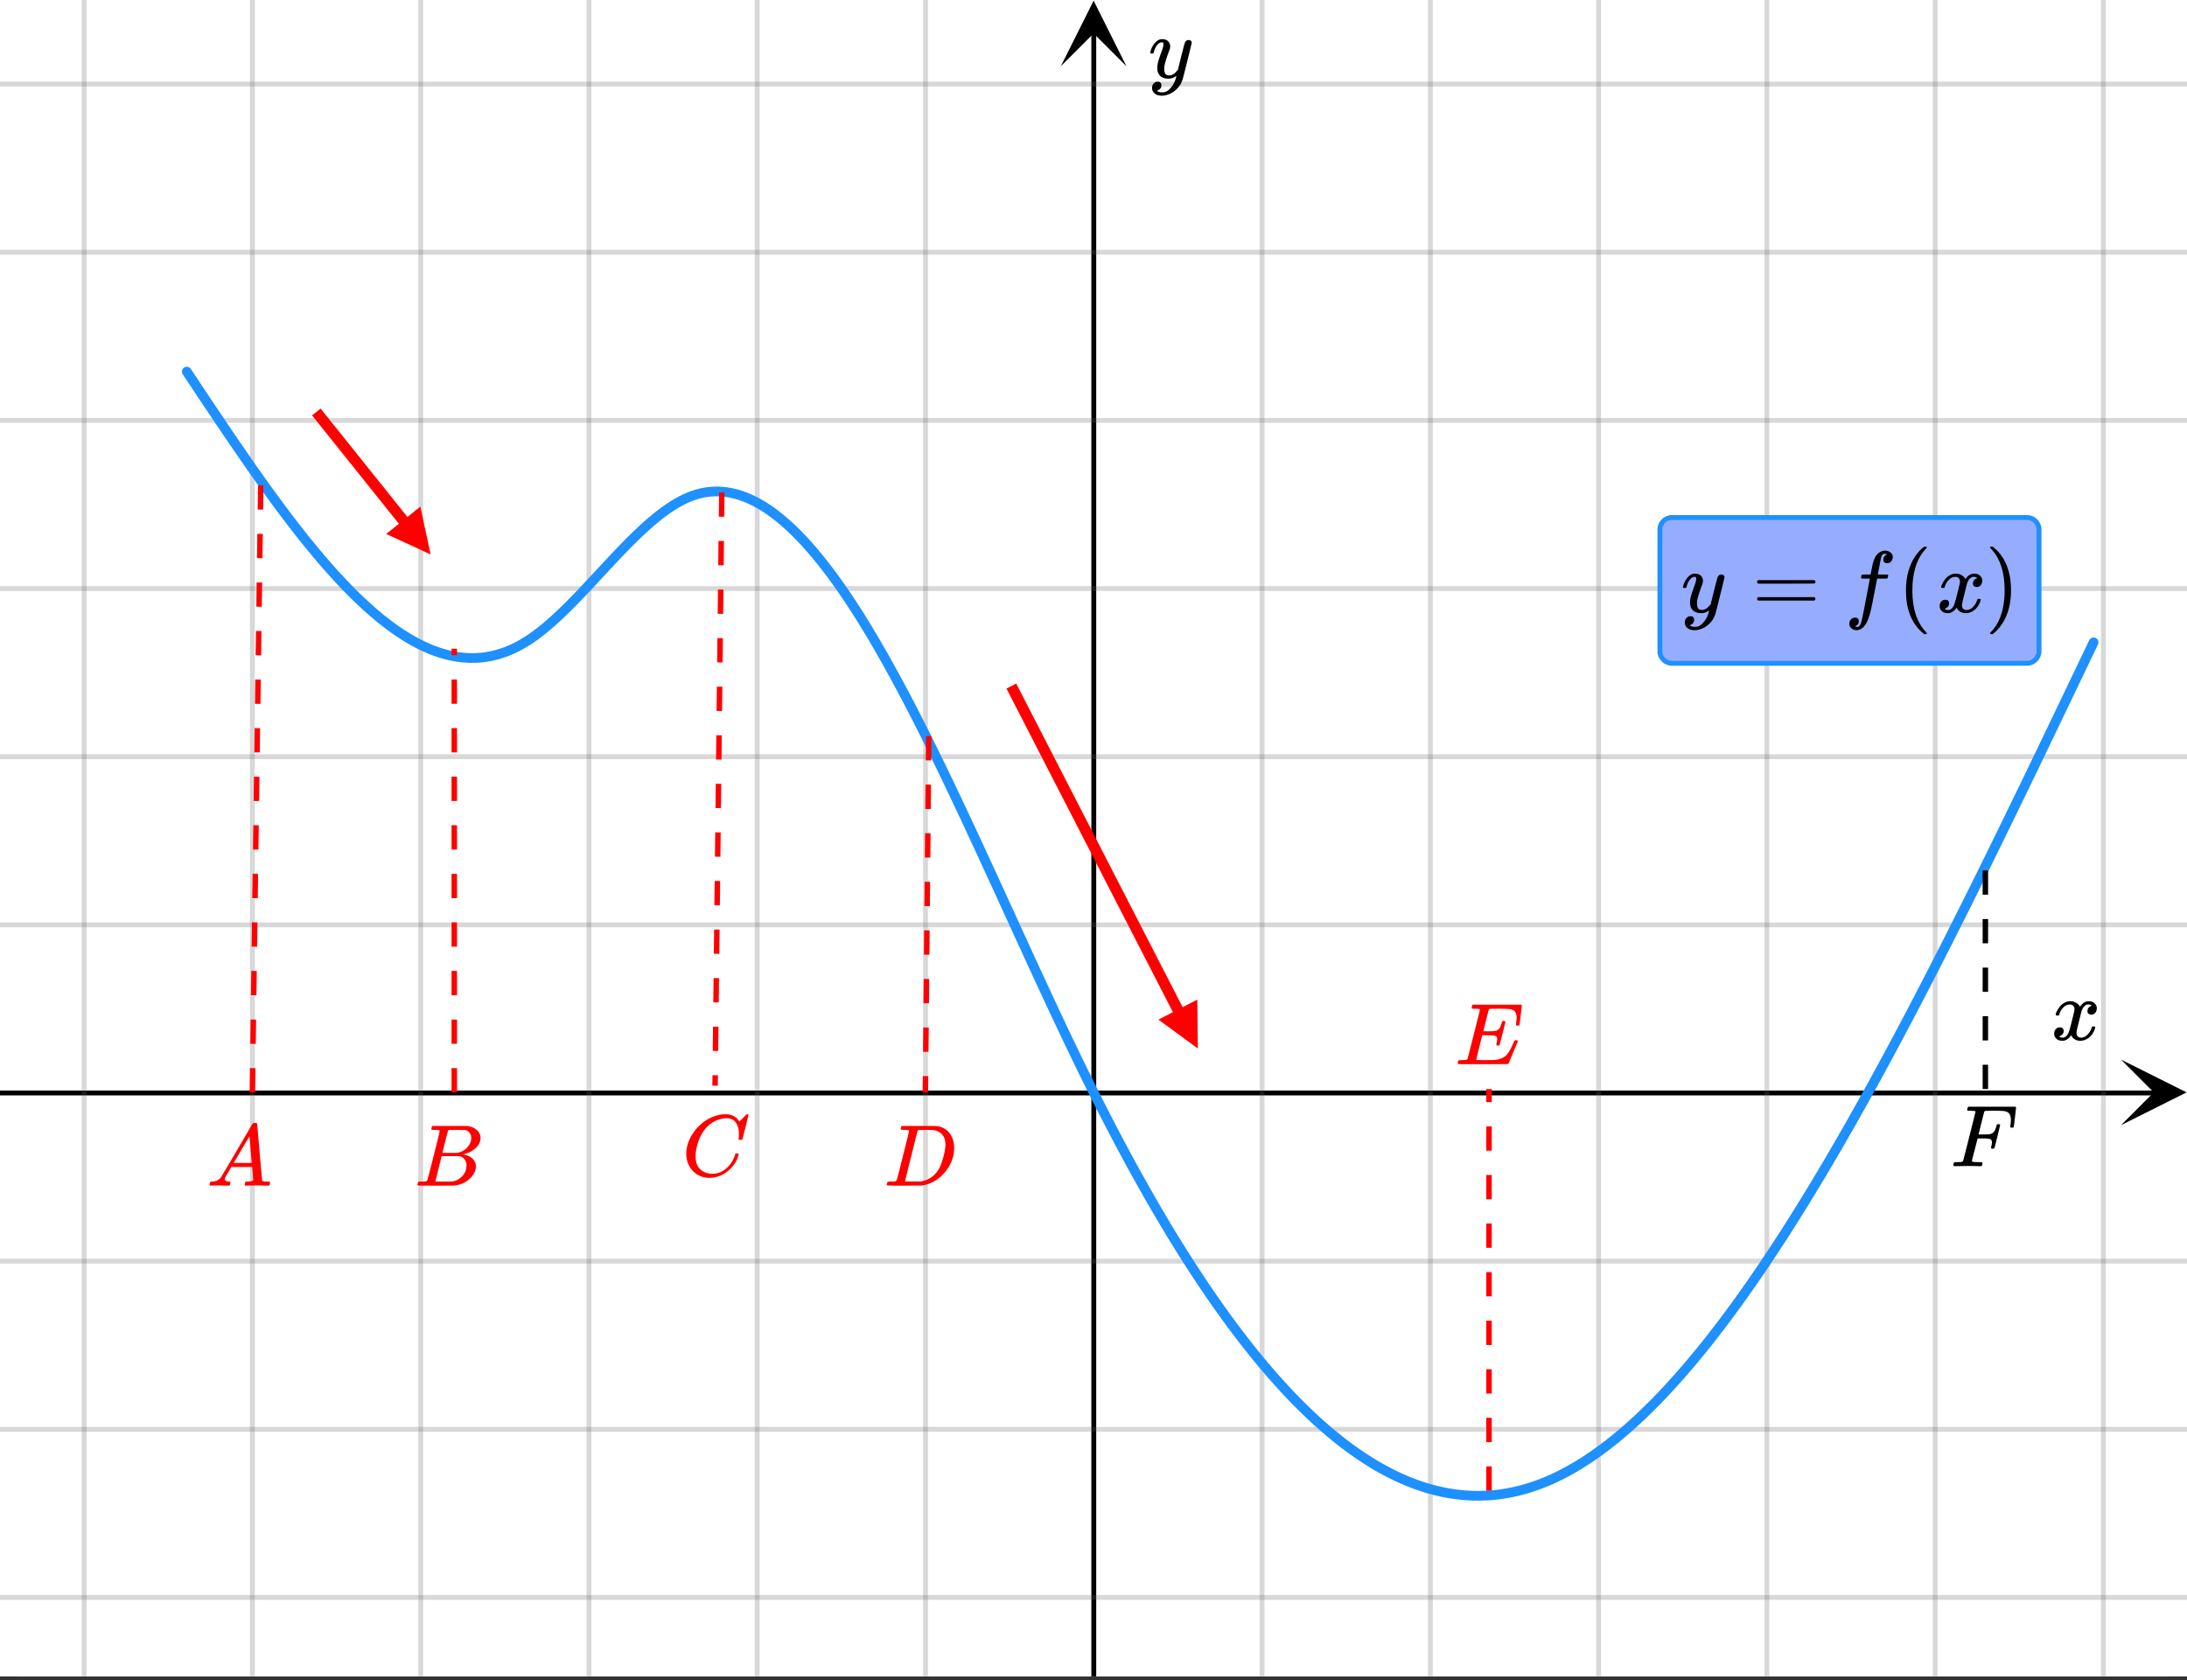 <svg xmlns="http://www.w3.org/2000/svg" xmlns:xlink="http://www.w3.org/1999/xlink" width="449.28" height="345.28" viewBox="0 0 336.96 258.96"><rect x="0" y="0" width="336.96" height="258.96" fill="#333333" stroke="none"/><defs><symbol overflow="visible" id="N"><path d="M.781-3.75C.727-3.8.703-3.848.703-3.89c.031-.25.172-.563.422-.938.414-.633.941-1.004 1.578-1.11.133-.007.235-.015.297-.015.313 0 .598.086.86.25.269.156.46.355.578.594.113-.157.187-.25.218-.282.332-.375.711-.562 1.14-.562.364 0 .661.105.891.312.227.211.344.465.344.766 0 .281-.078.516-.234.703a.776.776 0 0 1-.625.281.64.64 0 0 1-.422-.14.521.521 0 0 1-.156-.39c0-.415.222-.696.672-.845a.58.58 0 0 0-.141-.093.705.705 0 0 0-.39-.094.91.91 0 0 0-.266.031c-.336.149-.586.445-.75.89-.032.075-.164.579-.39 1.516-.231.93-.356 1.45-.376 1.563a1.827 1.827 0 0 0-.047.406c0 .211.063.383.188.516.125.125.289.187.5.187.383 0 .726-.16 1.031-.484.3-.32.508-.676.625-1.063.02-.082.04-.129.063-.14.03-.02.109-.031.234-.031.164 0 .25.039.25.109 0 .012-.012.058-.031.14-.149.563-.461 1.055-.938 1.47-.43.323-.875.484-1.344.484-.625 0-1.101-.282-1.421-.844-.262.406-.594.68-1 .812-.086.02-.2.032-.344.032-.524 0-.89-.188-1.11-.563a.953.953 0 0 1-.14-.531c0-.27.078-.5.234-.688a.798.798 0 0 1 .625-.28c.395 0 .594.187.594.562 0 .336-.164.574-.484.718a.359.359 0 0 1-.063.047l-.078.031c-.012.012-.024.016-.031.016h-.032c0 .031.063.074.188.125a.817.817 0 0 0 .36.078c.32 0 .597-.203.827-.61.102-.163.282-.75.532-1.75.05-.206.109-.437.171-.687.063-.257.11-.457.141-.593.031-.133.05-.211.063-.235a2.86 2.86 0 0 0 .078-.531.678.678 0 0 0-.188-.5.613.613 0 0 0-.484-.203c-.406 0-.762.156-1.063.469a2.562 2.562 0 0 0-.609 1.078c-.012.074-.031.12-.063.14a.752.752 0 0 1-.218.016zm0 0"/></symbol><symbol overflow="visible" id="Q"><path d="M6.234-5.813c.125 0 .227.04.313.11.094.062.14.152.14.266 0 .117-.226 1.058-.671 2.828C5.578-.836 5.328.133 5.266.312a3.459 3.459 0 0 1-.688 1.22 3.641 3.641 0 0 1-1.11.874c-.491.239-.945.36-1.359.36-.687 0-1.152-.22-1.39-.657-.094-.125-.14-.304-.14-.53 0-.306.085-.544.265-.72.187-.168.379-.25.578-.25.394 0 .594.188.594.563 0 .332-.157.578-.47.734a.298.298 0 0 1-.062.032.295.295 0 0 0-.078.03c-.011.009-.023.016-.031.016L1.328 2c.031.05.129.11.297.172.133.05.273.078.422.078h.11c.155 0 .273-.012.359-.031.332-.094.648-.324.953-.688A3.69 3.69 0 0 0 4.188.25c.093-.3.14-.477.14-.531 0-.008-.012-.004-.031.015a.358.358 0 0 1-.078.047c-.336.239-.703.36-1.11.36-.46 0-.84-.106-1.14-.313-.293-.219-.48-.531-.563-.937a2.932 2.932 0 0 1-.015-.407c0-.218.007-.382.03-.5.063-.394.266-1.054.61-1.984.196-.531.297-.898.297-1.11a.838.838 0 0 0-.031-.265c-.024-.05-.074-.078-.156-.078h-.063c-.21 0-.406.094-.594.281-.293.293-.511.727-.656 1.297 0 .012-.008.027-.015.047a.188.188 0 0 1-.032.047l-.015.015c-.012.012-.028.016-.047.016h-.36C.305-3.8.281-3.836.281-3.86a.97.97 0 0 1 .047-.203c.188-.625.469-1.113.844-1.468.3-.282.617-.422.953-.422.383 0 .688.105.906.312.227.2.344.485.344.86-.023.168-.04.261-.047.281 0 .055-.07.246-.203.578-.367 1-.586 1.735-.656 2.203a1.857 1.857 0 0 0-.016.297c0 .344.05.61.156.797.114.18.313.266.594.266.207 0 .406-.051.594-.157a1.84 1.84 0 0 0 .422-.328c.093-.101.21-.242.36-.422a32.833 32.833 0 0 1 .25-1.063c.093-.35.175-.687.25-1 .343-1.35.534-2.062.577-2.124a.592.592 0 0 1 .578-.36zm0 0"/></symbol><symbol overflow="visible" id="T"><path d="M3.89-8.469c0-.008-.007-.02-.015-.031a.084.084 0 0 0-.047-.016.311.311 0 0 1-.062-.03.156.156 0 0 0-.079-.017c-.03-.007-.062-.015-.093-.015h-.219a.516.516 0 0 0-.125-.016h-.531c-.043-.008-.074-.039-.094-.094-.012-.019-.008-.097.016-.234.039-.164.082-.258.125-.281h1.75c2.332 0 3.562.008 3.687.015.613.094 1.098.313 1.453.657.352.344.531.746.531 1.203 0 .312-.085.617-.25.906-.199.367-.515.695-.953.984-.437.293-.89.485-1.359.579l-.14.046c.593.086 1.07.293 1.437.625.363.336.547.747.547 1.235 0 .648-.297 1.258-.89 1.828a4.026 4.026 0 0 1-2.47 1.11C6.047-.005 5.098 0 3.266 0 1.46 0 .55-.008.53-.031.488-.051.47-.086.47-.141c0-.062.008-.125.031-.187.04-.164.086-.258.14-.281a.954.954 0 0 1 .204-.016h.078c.238 0 .504-.008.797-.031.133-.031.222-.086.265-.172.02-.031.344-1.274.97-3.735.624-2.468.937-3.769.937-3.906zm4.86 1.14c0-.312-.078-.57-.234-.78a1.131 1.131 0 0 0-.625-.438c-.063-.02-.48-.035-1.25-.047-.18 0-.368.008-.563.016h-.64c-.125.012-.211.043-.25.094-.024.043-.172.609-.454 1.703-.273 1.093-.414 1.672-.421 1.734h1.093c.727 0 1.145-.004 1.25-.016.375-.07.723-.222 1.047-.453.332-.226.586-.504.766-.828.187-.332.281-.66.281-.984zm-.734 4.235c0-.394-.106-.722-.313-.984a1.208 1.208 0 0 0-.797-.453c-.054-.008-.43-.016-1.125-.016-1.062 0-1.593.008-1.593.016 0 .023-.086.351-.25.984a121.9 121.9 0 0 0-.454 1.906l-.25.938c0 .043.051.062.157.062.113 0 .476.008 1.093.016.801 0 1.235-.004 1.297-.016.582-.062 1.098-.32 1.547-.78a2.279 2.279 0 0 0 .688-1.673zm0 0"/></symbol><symbol overflow="visible" id="W"><path d="M.563 0C.5-.063.469-.11.469-.14c0-.04.015-.118.047-.235.03-.113.054-.18.078-.203L.64-.625h.203c.625-.02 1.082-.242 1.375-.672.05-.05.863-1.422 2.437-4.11A452.554 452.554 0 0 0 7.046-9.5c.052-.07.095-.113.126-.125.039-.02.144-.031.312-.031h.235c.05.086.078.133.078.14l.375 4.344c.25 2.906.383 4.375.406 4.406.04.094.332.141.875.141.094 0 .16.008.203.016.04 0 .07.011.094.03a.111.111 0 0 1 .047.095.983.983 0 0 1-.047.187 1.032 1.032 0 0 1-.078.25C9.648-.016 9.594 0 9.5 0c-.168 0-.438-.004-.813-.016-.374-.007-.671-.015-.89-.015-.844 0-1.399.011-1.656.031h-.172a.365.365 0 0 1-.094-.11c0-.019.016-.1.047-.25.031-.124.055-.195.078-.218l.047-.047h.281c.477-.008.766-.082.86-.219L7.03-2.875H3.813l-.454.781c-.324.543-.492.836-.5.875a.524.524 0 0 0-.046.203c0 .23.203.36.609.391.176 0 .265.047.265.14a.583.583 0 0 1-.046.188.754.754 0 0 1-.094.25C3.523-.016 3.473 0 3.39 0c-.157 0-.403-.004-.735-.016-.336-.007-.586-.015-.75-.015C1.258-.031.848-.02.672 0zm6.39-3.5c0-.102-.058-.805-.172-2.11-.105-1.3-.164-1.956-.172-1.968L6.25-7c-.148.242-.434.719-.86 1.438L4.189-3.5H6.952zm0 0"/></symbol><symbol overflow="visible" id="Z"><path d="M3.875-8.469c0-.008-.008-.02-.016-.031a.084.084 0 0 0-.046-.016c-.012-.007-.028-.02-.047-.03a.291.291 0 0 0-.094-.017c-.031-.007-.063-.015-.094-.015H3.36a.516.516 0 0 0-.125-.016h-.14c-.305 0-.465-.031-.485-.094-.011-.019-.007-.093.016-.218.05-.176.094-.274.125-.297h2.688c1.5 0 2.335.008 2.515.015.176 0 .36.028.547.079.707.156 1.27.527 1.688 1.109.425.586.64 1.313.64 2.188 0 .449-.055.89-.156 1.328-.262 1.011-.79 1.933-1.578 2.765-.906.93-1.946 1.485-3.11 1.672l-.187.031L3.187 0h-1.5C.883 0 .478-.02.47-.063v-.015C.445-.118.438-.141.438-.141c0-.02.015-.086.046-.203.04-.133.079-.21.11-.234.031-.031.133-.047.312-.047.239 0 .508-.008.813-.031.125-.031.207-.086.25-.172.031-.031.351-1.274.968-3.735.626-2.468.938-3.769.938-3.906zm5.61 2.14c0-.663-.18-1.19-.532-1.577-.355-.383-.844-.61-1.469-.672h-.593c-.157-.008-.305-.016-.438-.016-.137 0-.281.008-.437.016h-.563c-.125.012-.21.055-.25.125-.023.031-.351 1.328-.984 3.89-.637 2.555-.953 3.84-.953 3.86 0 .043.05.062.156.062h2.25c.851-.132 1.57-.492 2.156-1.078.32-.332.586-.71.797-1.14.207-.426.398-.993.578-1.704.188-.718.281-1.304.281-1.765zm0 0"/></symbol><symbol overflow="visible" id="ac"><path d="M8.781-6.484c0-.75-.168-1.336-.5-1.766-.324-.426-.793-.64-1.406-.64-.48 0-.996.117-1.547.343-.969.418-1.73 1.117-2.281 2.094-.492.867-.805 1.887-.938 3.062V-3c0 1.031.336 1.773 1.016 2.219.438.304.969.453 1.594.453.343 0 .718-.07 1.125-.219.531-.219 1.008-.57 1.437-1.062.426-.5.723-1.04.89-1.625.032-.114.056-.18.079-.204.031-.019.102-.03.219-.03.187 0 .281.038.281.109 0 .023-.012.07-.031.14-.211.805-.64 1.524-1.297 2.156C6.773-.425 6.05-.016 5.25.173a3.756 3.756 0 0 1-.953.125C3.367.297 2.594.03 1.969-.5A3.566 3.566 0 0 1 .766-2.516a3.733 3.733 0 0 1-.094-.875c0-1.082.336-2.132 1.015-3.156a7.267 7.267 0 0 1 1.5-1.64 6.098 6.098 0 0 1 1.97-1.063c.53-.164 1.015-.25 1.452-.25.32 0 .508.008.563.016.539.093.992.32 1.36.671l.109.141c.05.074.097.137.14.188.04.054.067.078.078.078.032 0 .149-.114.36-.344.062-.05.129-.113.203-.188l.219-.218a.722.722 0 0 1 .14-.14l.203-.204h.079c.124 0 .187.031.187.094 0 .031-.148.648-.438 1.844a166.04 166.04 0 0 0-.484 1.89.239.239 0 0 1-.078.094.858.858 0 0 1-.234.016h-.204a.936.936 0 0 1-.093-.094c0-.008.008-.086.031-.235.02-.175.031-.375.031-.593zm0 0"/></symbol><symbol overflow="visible" id="af"><path d="M2.5-.031c-.262 0-.59.008-.984.015H.64c-.106 0-.172-.02-.204-.062C.426-.118.422-.141.422-.141c0-.02.008-.086.031-.203.04-.133.078-.21.11-.234.039-.031.144-.047.312-.047.238 0 .508-.008.813-.031.125-.031.207-.086.25-.172.019-.04.343-1.3.968-3.781.625-2.477.938-3.739.938-3.782 0-.062-.016-.093-.047-.093-.074-.02-.313-.04-.719-.063h-.422a.365.365 0 0 1-.094-.11c0-.03.016-.109.047-.234.032-.156.07-.25.125-.28H10c.063.062.094.116.094.155 0 .043-.059.547-.172 1.516-.117.969-.18 1.46-.188 1.469-.023.062-.109.093-.265.093h-.172c-.063-.05-.094-.093-.094-.125v-.062a.255.255 0 0 0 .016-.094c.008-.05.015-.097.015-.14.04-.258.063-.52.063-.782 0-.656-.211-1.066-.625-1.234A1.896 1.896 0 0 0 8-8.515c-.25-.02-.762-.032-1.531-.032-.719.012-1.094.024-1.125.031-.074.024-.121.059-.14.11-.013.011-.165.601-.454 1.765l-.438 1.75h.75c.532-.007.829-.02.891-.03.29-.052.504-.145.64-.282.188-.164.345-.488.47-.969a.879.879 0 0 1 .03-.094c.009-.039.016-.066.016-.078 0-.008.004-.023.016-.047.008-.03.02-.046.031-.046.008-.008.024-.016.047-.016a.212.212 0 0 1 .078-.016h.266c.062.043.094.086.094.125 0 .032-.141.625-.422 1.782-.282 1.148-.434 1.734-.453 1.765-.012.063-.102.094-.266.094h-.156c-.063-.04-.102-.078-.11-.11 0-.03.016-.109.047-.234.063-.25.094-.46.094-.64 0-.27-.11-.438-.328-.5-.168-.063-.547-.094-1.14-.094h-.735l-.438 1.718c-.293 1.118-.437 1.7-.437 1.75 0 .055.031.09.094.11.101.055.472.078 1.109.078h.344c.05.055.078.094.078.125.008.023 0 .105-.031.25a.551.551 0 0 1-.125.25H4.53A44.823 44.823 0 0 0 2.5-.031zm0 0"/></symbol><symbol overflow="visible" id="ai"><path d="M9.406-6.063c0-.093.016-.273.047-.546.031-.27.047-.442.047-.516 0-.395-.07-.691-.203-.89-.125-.208-.356-.352-.688-.438-.304-.063-.992-.094-2.062-.094-.774.012-1.172.024-1.203.031a.246.246 0 0 0-.14.125c-.013.032-.153.59-.423 1.672a61.232 61.232 0 0 0-.406 1.64c.195.013.41.016.64.016h.126c.582 0 1-.035 1.25-.109.257-.082.46-.285.609-.61.05-.1.117-.296.203-.577a.433.433 0 0 0 .016-.11c.008-.039.015-.066.015-.078 0-.008.004-.023.016-.047a.047.047 0 0 1 .047-.031.213.213 0 0 1 .078-.016h.234c.032 0 .055.008.079.016.019.012.03.023.03.031.009 0 .02.012.032.032a.09.09 0 0 0 .031.046l-.453 1.782c-.293 1.199-.453 1.808-.484 1.828-.024.023-.094.031-.219.031-.117 0-.184-.008-.203-.031-.055-.031-.059-.14-.016-.328.063-.239.094-.442.094-.61 0-.258-.09-.426-.266-.5-.168-.07-.609-.11-1.328-.11h-.703c-.055.188-.219.856-.5 2a93.385 93.385 0 0 0-.422 1.75c0 .044.051.063.156.063.102 0 .458.008 1.063.016.844 0 1.398-.008 1.672-.031.281-.02.55-.078.812-.172a2.23 2.23 0 0 0 1.094-.735c.29-.363.61-.957.953-1.78.094-.196.149-.302.172-.313.031-.02.098-.031.203-.031.102 0 .164.007.188.015.062.043.094.094.094.156C8.738-1.234 8.242-.07 8.203-.03 8.172-.008 6.883 0 4.343 0H.939C.613-.008.445-.031.438-.063v-.015C.425-.118.421-.141.421-.141c0-.02.008-.086.031-.203.04-.133.078-.21.11-.234.039-.031.144-.047.312-.047.238 0 .508-.008.813-.031.125-.031.207-.086.25-.172.019-.04.343-1.3.968-3.781.625-2.477.938-3.739.938-3.782 0-.062-.016-.093-.047-.093-.074-.02-.313-.04-.719-.063h-.422a.365.365 0 0 1-.094-.11c0-.03.016-.109.047-.234.032-.156.07-.25.125-.28h7.47c.062.062.093.116.093.155 0 .043-.059.547-.172 1.516-.117.969-.18 1.46-.188 1.469-.023.062-.109.093-.265.093H9.5c-.063-.05-.094-.093-.094-.125zm0 0"/></symbol><symbol overflow="visible" id="au"><path d="M1.594 2.188c.238.05.367.078.39.078.207 0 .383-.188.532-.563.113-.305.441-1.898.984-4.797.258-1.363.39-2.05.39-2.062v-.032h-.624c-.43 0-.653-.007-.672-.03-.063-.032-.074-.13-.031-.298.03-.132.05-.207.062-.218.02-.04.055-.063.11-.063.062-.008.273-.016.64-.016.426 0 .64-.003.64-.015 0-.02.04-.242.126-.672.082-.426.132-.688.156-.781.187-.852.473-1.446.86-1.782.35-.289.722-.437 1.109-.437.32.012.593.11.812.297.227.18.344.414.344.703a.987.987 0 0 1-.25.672.766.766 0 0 1-.61.266c-.398 0-.593-.188-.593-.563 0-.332.16-.578.484-.734l.11-.063A1.362 1.362 0 0 0 6.155-9c-.261 0-.43.168-.5.5-.074.273-.195.86-.36 1.766l-.171.89c0 .024.242.032.734.032.407 0 .649.007.735.015.082.012.125.043.125.094 0 .094-.032.242-.094.437-.023.043-.07.07-.14.079h-1.47l-.312 1.64c-.336 1.719-.543 2.758-.625 3.11-.305 1.363-.71 2.285-1.219 2.765-.336.29-.664.438-.984.438-.324 0-.594-.094-.813-.282a.867.867 0 0 1-.328-.703c0-.273.082-.5.25-.687a.789.789 0 0 1 .61-.266c.394 0 .593.188.593.563 0 .332-.156.57-.468.718zm0 0"/></symbol><symbol overflow="visible" id="ar"><path d="M.75-4.672c0-.125.063-.219.188-.281H9.53c.133.062.203.156.203.281 0 .094-.062.18-.187.25l-4.281.016H.969C.82-4.457.75-4.546.75-4.672zm0 2.61c0-.133.07-.223.219-.266h8.578a.249.249 0 0 0 .062.047l.063.047c.02.011.035.039.047.078.008.031.015.062.015.094 0 .117-.07.203-.203.265H.937C.813-1.859.75-1.945.75-2.063zm0 0"/></symbol><symbol overflow="visible" id="ax"><path d="M4.484 3.25c0 .082-.078.125-.234.125h-.172l-.39-.328C2.07 1.578 1.265-.563 1.265-3.375c0-1.094.129-2.094.39-3C2.07-7.789 2.75-8.93 3.688-9.797c.07-.05.144-.11.218-.172.082-.07.14-.117.172-.14h.172c.102 0 .164.015.188.046.03.024.046.047.046.079 0 .03-.046.093-.14.187C2.945-8.317 2.25-6.172 2.25-3.359c0 2.804.695 4.937 2.094 6.406.093.101.14.172.14.203zm0 0"/></symbol><symbol overflow="visible" id="aC"><path d="M.813-10.094l.046-.015h.297l.375.312C3.156-8.317 3.97-6.176 3.97-3.375c0 1.105-.133 2.105-.39 3C3.16 1.039 2.476 2.18 1.53 3.047c-.062.05-.136.11-.218.172-.075.07-.125.125-.157.156H1a.547.547 0 0 1-.219-.031c-.031-.024-.047-.07-.047-.14.008 0 .063-.06.157-.173C2.285 1.582 2.984-.55 2.984-3.375c0-2.82-.699-4.957-2.093-6.406-.094-.102-.149-.16-.157-.172 0-.07.024-.117.079-.14zm0 0"/></symbol><clipPath id="a"><path d="M0 0h336.96v258.367H0zm0 0"/></clipPath><clipPath id="b"><path d="M0 167h333v2H0zm0 0"/></clipPath><clipPath id="c"><path d="M0 253.125V5.992C0 5.195.152 4.434.457 3.7a5.938 5.938 0 0 1 1.297-1.945A5.938 5.938 0 0 1 3.699.457 5.917 5.917 0 0 1 5.992 0h325.016c.797 0 1.558.152 2.293.457a5.938 5.938 0 0 1 1.945 1.297c.563.562.992 1.21 1.297 1.945.305.735.457 1.496.457 2.293v247.133c0 .793-.152 1.559-.457 2.293a5.882 5.882 0 0 1-1.297 1.941 5.95 5.95 0 0 1-1.945 1.301 5.917 5.917 0 0 1-2.293.457H5.992a5.917 5.917 0 0 1-2.293-.457 5.95 5.95 0 0 1-1.945-1.3 5.882 5.882 0 0 1-1.297-1.942A5.931 5.931 0 0 1 0 253.125zm0 0"/></clipPath><clipPath id="d"><path d="M326.79 163.305h10.108v10.105H326.79zm0 0"/></clipPath><clipPath id="e"><path d="M0 253.125V5.992C0 5.195.152 4.434.457 3.7a5.938 5.938 0 0 1 1.297-1.945A5.938 5.938 0 0 1 3.699.457 5.917 5.917 0 0 1 5.992 0h325.016c.797 0 1.558.152 2.293.457a5.938 5.938 0 0 1 1.945 1.297c.563.562.992 1.21 1.297 1.945.305.735.457 1.496.457 2.293v247.133c0 .793-.152 1.559-.457 2.293a5.882 5.882 0 0 1-1.297 1.941 5.95 5.95 0 0 1-1.945 1.301 5.917 5.917 0 0 1-2.293.457H5.992a5.917 5.917 0 0 1-2.293-.457 5.95 5.95 0 0 1-1.945-1.3 5.882 5.882 0 0 1-1.297-1.942A5.931 5.931 0 0 1 0 253.125zm0 0"/></clipPath><clipPath id="f"><path d="M12 0h313v258.367H12zm0 0"/></clipPath><clipPath id="g"><path d="M0 253.125V5.992C0 5.195.152 4.434.457 3.7a5.938 5.938 0 0 1 1.297-1.945A5.938 5.938 0 0 1 3.699.457 5.917 5.917 0 0 1 5.992 0h325.016c.797 0 1.558.152 2.293.457a5.938 5.938 0 0 1 1.945 1.297c.563.562.992 1.21 1.297 1.945.305.735.457 1.496.457 2.293v247.133c0 .793-.152 1.559-.457 2.293a5.882 5.882 0 0 1-1.297 1.941 5.95 5.95 0 0 1-1.945 1.301 5.917 5.917 0 0 1-2.293.457H5.992a5.917 5.917 0 0 1-2.293-.457 5.95 5.95 0 0 1-1.945-1.3 5.882 5.882 0 0 1-1.297-1.942A5.931 5.931 0 0 1 0 253.125zm0 0"/></clipPath><clipPath id="h"><path d="M168 4h1v254.367h-1zm0 0"/></clipPath><clipPath id="i"><path d="M0 253.125V5.992C0 5.195.152 4.434.457 3.7a5.938 5.938 0 0 1 1.297-1.945A5.938 5.938 0 0 1 3.699.457 5.917 5.917 0 0 1 5.992 0h325.016c.797 0 1.558.152 2.293.457a5.938 5.938 0 0 1 1.945 1.297c.563.562.992 1.21 1.297 1.945.305.735.457 1.496.457 2.293v247.133c0 .793-.152 1.559-.457 2.293a5.882 5.882 0 0 1-1.297 1.941 5.95 5.95 0 0 1-1.945 1.301 5.917 5.917 0 0 1-2.293.457H5.992a5.917 5.917 0 0 1-2.293-.457 5.95 5.95 0 0 1-1.945-1.3 5.882 5.882 0 0 1-1.297-1.942A5.931 5.931 0 0 1 0 253.125zm0 0"/></clipPath><clipPath id="j"><path d="M163.445.102h10.11v10.105h-10.11zm0 0"/></clipPath><clipPath id="k"><path d="M0 253.125V5.992C0 5.195.152 4.434.457 3.7a5.938 5.938 0 0 1 1.297-1.945A5.938 5.938 0 0 1 3.699.457 5.917 5.917 0 0 1 5.992 0h325.016c.797 0 1.558.152 2.293.457a5.938 5.938 0 0 1 1.945 1.297c.563.562.992 1.21 1.297 1.945.305.735.457 1.496.457 2.293v247.133c0 .793-.152 1.559-.457 2.293a5.882 5.882 0 0 1-1.297 1.941 5.95 5.95 0 0 1-1.945 1.301 5.917 5.917 0 0 1-2.293.457H5.992a5.917 5.917 0 0 1-2.293-.457 5.95 5.95 0 0 1-1.945-1.3 5.882 5.882 0 0 1-1.297-1.942A5.931 5.931 0 0 1 0 253.125zm0 0"/></clipPath><clipPath id="l"><path d="M0 12h336.96v235H0zm0 0"/></clipPath><clipPath id="m"><path d="M0 253.125V5.992C0 5.195.152 4.434.457 3.7a5.938 5.938 0 0 1 1.297-1.945A5.938 5.938 0 0 1 3.699.457 5.917 5.917 0 0 1 5.992 0h325.016c.797 0 1.558.152 2.293.457a5.938 5.938 0 0 1 1.945 1.297c.563.562.992 1.21 1.297 1.945.305.735.457 1.496.457 2.293v247.133c0 .793-.152 1.559-.457 2.293a5.882 5.882 0 0 1-1.297 1.941 5.95 5.95 0 0 1-1.945 1.301 5.917 5.917 0 0 1-2.293.457H5.992a5.917 5.917 0 0 1-2.293-.457 5.95 5.95 0 0 1-1.945-1.3 5.882 5.882 0 0 1-1.297-1.942A5.931 5.931 0 0 1 0 253.125zm0 0"/></clipPath><clipPath id="n"><path d="M28 56h296v176H28zm0 0"/></clipPath><clipPath id="o"><path d="M0 253.125V5.992C0 5.195.152 4.434.457 3.7a5.938 5.938 0 0 1 1.297-1.945A5.938 5.938 0 0 1 3.699.457 5.917 5.917 0 0 1 5.992 0h325.016c.797 0 1.558.152 2.293.457a5.938 5.938 0 0 1 1.945 1.297c.563.562.992 1.21 1.297 1.945.305.735.457 1.496.457 2.293v247.133c0 .793-.152 1.559-.457 2.293a5.882 5.882 0 0 1-1.297 1.941 5.95 5.95 0 0 1-1.945 1.301 5.917 5.917 0 0 1-2.293.457H5.992a5.917 5.917 0 0 1-2.293-.457 5.95 5.95 0 0 1-1.945-1.3 5.882 5.882 0 0 1-1.297-1.942A5.931 5.931 0 0 1 0 253.125zm0 0"/></clipPath><clipPath id="p"><path d="M69 99h2v70h-2zm0 0"/></clipPath><clipPath id="q"><path d="M0 253.125V5.992C0 5.195.152 4.434.457 3.7a5.938 5.938 0 0 1 1.297-1.945A5.938 5.938 0 0 1 3.699.457 5.917 5.917 0 0 1 5.992 0h325.016c.797 0 1.558.152 2.293.457a5.938 5.938 0 0 1 1.945 1.297c.563.562.992 1.21 1.297 1.945.305.735.457 1.496.457 2.293v247.133c0 .793-.152 1.559-.457 2.293a5.882 5.882 0 0 1-1.297 1.941 5.95 5.95 0 0 1-1.945 1.301 5.917 5.917 0 0 1-2.293.457H5.992a5.917 5.917 0 0 1-2.293-.457 5.95 5.95 0 0 1-1.945-1.3 5.882 5.882 0 0 1-1.297-1.942A5.931 5.931 0 0 1 0 253.125zm0 0"/></clipPath><clipPath id="r"><path d="M38 74h3v95h-3zm0 0"/></clipPath><clipPath id="s"><path d="M0 253.125V5.992C0 5.195.152 4.434.457 3.7a5.938 5.938 0 0 1 1.297-1.945A5.938 5.938 0 0 1 3.699.457 5.917 5.917 0 0 1 5.992 0h325.016c.797 0 1.558.152 2.293.457a5.938 5.938 0 0 1 1.945 1.297c.563.562.992 1.21 1.297 1.945.305.735.457 1.496.457 2.293v247.133c0 .793-.152 1.559-.457 2.293a5.882 5.882 0 0 1-1.297 1.941 5.95 5.95 0 0 1-1.945 1.301 5.917 5.917 0 0 1-2.293.457H5.992a5.917 5.917 0 0 1-2.293-.457 5.95 5.95 0 0 1-1.945-1.3 5.882 5.882 0 0 1-1.297-1.942A5.931 5.931 0 0 1 0 253.125zm0 0"/></clipPath><clipPath id="t"><path d="M109 75h3v93h-3zm0 0"/></clipPath><clipPath id="u"><path d="M0 253.125V5.992C0 5.195.152 4.434.457 3.7a5.938 5.938 0 0 1 1.297-1.945A5.938 5.938 0 0 1 3.699.457 5.917 5.917 0 0 1 5.992 0h325.016c.797 0 1.558.152 2.293.457a5.938 5.938 0 0 1 1.945 1.297c.563.562.992 1.21 1.297 1.945.305.735.457 1.496.457 2.293v247.133c0 .793-.152 1.559-.457 2.293a5.882 5.882 0 0 1-1.297 1.941 5.95 5.95 0 0 1-1.945 1.301 5.917 5.917 0 0 1-2.293.457H5.992a5.917 5.917 0 0 1-2.293-.457 5.95 5.95 0 0 1-1.945-1.3 5.882 5.882 0 0 1-1.297-1.942A5.931 5.931 0 0 1 0 253.125zm0 0"/></clipPath><clipPath id="v"><path d="M142 113h2v56h-2zm0 0"/></clipPath><clipPath id="w"><path d="M0 253.125V5.992C0 5.195.152 4.434.457 3.7a5.938 5.938 0 0 1 1.297-1.945A5.938 5.938 0 0 1 3.699.457 5.917 5.917 0 0 1 5.992 0h325.016c.797 0 1.558.152 2.293.457a5.938 5.938 0 0 1 1.945 1.297c.563.562.992 1.21 1.297 1.945.305.735.457 1.496.457 2.293v247.133c0 .793-.152 1.559-.457 2.293a5.882 5.882 0 0 1-1.297 1.941 5.95 5.95 0 0 1-1.945 1.301 5.917 5.917 0 0 1-2.293.457H5.992a5.917 5.917 0 0 1-2.293-.457 5.95 5.95 0 0 1-1.945-1.3 5.882 5.882 0 0 1-1.297-1.942A5.931 5.931 0 0 1 0 253.125zm0 0"/></clipPath><clipPath id="x"><path d="M228 167h2v63h-2zm0 0"/></clipPath><clipPath id="y"><path d="M0 253.125V5.992C0 5.195.152 4.434.457 3.7a5.938 5.938 0 0 1 1.297-1.945A5.938 5.938 0 0 1 3.699.457 5.917 5.917 0 0 1 5.992 0h325.016c.797 0 1.558.152 2.293.457a5.938 5.938 0 0 1 1.945 1.297c.563.562.992 1.21 1.297 1.945.305.735.457 1.496.457 2.293v247.133c0 .793-.152 1.559-.457 2.293a5.882 5.882 0 0 1-1.297 1.941 5.95 5.95 0 0 1-1.945 1.301 5.917 5.917 0 0 1-2.293.457H5.992a5.917 5.917 0 0 1-2.293-.457 5.95 5.95 0 0 1-1.945-1.3 5.882 5.882 0 0 1-1.297-1.942A5.931 5.931 0 0 1 0 253.125zm0 0"/></clipPath><clipPath id="z"><path d="M305 134h2v34h-2zm0 0"/></clipPath><clipPath id="A"><path d="M0 253.125V5.992C0 5.195.152 4.434.457 3.7a5.938 5.938 0 0 1 1.297-1.945A5.938 5.938 0 0 1 3.699.457 5.917 5.917 0 0 1 5.992 0h325.016c.797 0 1.558.152 2.293.457a5.938 5.938 0 0 1 1.945 1.297c.563.562.992 1.21 1.297 1.945.305.735.457 1.496.457 2.293v247.133c0 .793-.152 1.559-.457 2.293a5.882 5.882 0 0 1-1.297 1.941 5.95 5.95 0 0 1-1.945 1.301 5.917 5.917 0 0 1-2.293.457H5.992a5.917 5.917 0 0 1-2.293-.457 5.95 5.95 0 0 1-1.945-1.3 5.882 5.882 0 0 1-1.297-1.942A5.931 5.931 0 0 1 0 253.125zm0 0"/></clipPath><clipPath id="B"><path d="M39 53h33v37H39zm0 0"/></clipPath><clipPath id="C"><path d="M0 253.125V5.992C0 5.195.152 4.434.457 3.7a5.938 5.938 0 0 1 1.297-1.945A5.938 5.938 0 0 1 3.699.457 5.917 5.917 0 0 1 5.992 0h325.016c.797 0 1.558.152 2.293.457a5.938 5.938 0 0 1 1.945 1.297c.563.562.992 1.21 1.297 1.945.305.735.457 1.496.457 2.293v247.133c0 .793-.152 1.559-.457 2.293a5.882 5.882 0 0 1-1.297 1.941 5.95 5.95 0 0 1-1.945 1.301 5.917 5.917 0 0 1-2.293.457H5.992a5.917 5.917 0 0 1-2.293-.457 5.95 5.95 0 0 1-1.945-1.3 5.882 5.882 0 0 1-1.297-1.942A5.931 5.931 0 0 1 0 253.125zm0 0"/></clipPath><clipPath id="D"><path d="M59 78h8v8h-8zm0 0"/></clipPath><clipPath id="E"><path d="M0 253.125V5.992C0 5.195.152 4.434.457 3.7a5.938 5.938 0 0 1 1.297-1.945A5.938 5.938 0 0 1 3.699.457 5.917 5.917 0 0 1 5.992 0h325.016c.797 0 1.558.152 2.293.457a5.938 5.938 0 0 1 1.945 1.297c.563.562.992 1.21 1.297 1.945.305.735.457 1.496.457 2.293v247.133c0 .793-.152 1.559-.457 2.293a5.882 5.882 0 0 1-1.297 1.941 5.95 5.95 0 0 1-1.945 1.301 5.917 5.917 0 0 1-2.293.457H5.992a5.917 5.917 0 0 1-2.293-.457 5.95 5.95 0 0 1-1.945-1.3 5.882 5.882 0 0 1-1.297-1.942A5.931 5.931 0 0 1 0 253.125zm0 0"/></clipPath><clipPath id="F"><path d="M64.762 78.082l9.476 11.836-11.84 9.473-9.476-11.836zm0 0"/></clipPath><clipPath id="G"><path d="M146 96h46v70h-46zm0 0"/></clipPath><clipPath id="H"><path d="M0 253.125V5.992C0 5.195.152 4.434.457 3.7a5.938 5.938 0 0 1 1.297-1.945A5.938 5.938 0 0 1 3.699.457 5.917 5.917 0 0 1 5.992 0h325.016c.797 0 1.558.152 2.293.457a5.938 5.938 0 0 1 1.945 1.297c.563.562.992 1.21 1.297 1.945.305.735.457 1.496.457 2.293v247.133c0 .793-.152 1.559-.457 2.293a5.882 5.882 0 0 1-1.297 1.941 5.95 5.95 0 0 1-1.945 1.301 5.917 5.917 0 0 1-2.293.457H5.992a5.917 5.917 0 0 1-2.293-.457 5.95 5.95 0 0 1-1.945-1.3 5.882 5.882 0 0 1-1.297-1.942A5.931 5.931 0 0 1 0 253.125zm0 0"/></clipPath><clipPath id="I"><path d="M178 154h7v8h-7zm0 0"/></clipPath><clipPath id="J"><path d="M0 253.125V5.992C0 5.195.152 4.434.457 3.7a5.938 5.938 0 0 1 1.297-1.945A5.938 5.938 0 0 1 3.699.457 5.917 5.917 0 0 1 5.992 0h325.016c.797 0 1.558.152 2.293.457a5.938 5.938 0 0 1 1.945 1.297c.563.562.992 1.21 1.297 1.945.305.735.457 1.496.457 2.293v247.133c0 .793-.152 1.559-.457 2.293a5.882 5.882 0 0 1-1.297 1.941 5.95 5.95 0 0 1-1.945 1.301 5.917 5.917 0 0 1-2.293.457H5.992a5.917 5.917 0 0 1-2.293-.457 5.95 5.95 0 0 1-1.945-1.3 5.882 5.882 0 0 1-1.297-1.942A5.931 5.931 0 0 1 0 253.125zm0 0"/></clipPath><clipPath id="K"><path d="M184.473 154.059l6.933 13.484-13.488 6.93-6.934-13.48zm0 0"/></clipPath><clipPath id="L"><path d="M316 154h8v7h-8zm0 0"/></clipPath><clipPath id="M"><path d="M0 253.125V5.992C0 5.195.152 4.434.457 3.7a5.938 5.938 0 0 1 1.297-1.945A5.938 5.938 0 0 1 3.699.457 5.917 5.917 0 0 1 5.992 0h325.016c.797 0 1.558.152 2.293.457a5.938 5.938 0 0 1 1.945 1.297c.563.562.992 1.21 1.297 1.945.305.735.457 1.496.457 2.293v247.133c0 .793-.152 1.559-.457 2.293a5.882 5.882 0 0 1-1.297 1.941 5.95 5.95 0 0 1-1.945 1.301 5.917 5.917 0 0 1-2.293.457H5.992a5.917 5.917 0 0 1-2.293-.457 5.95 5.95 0 0 1-1.945-1.3 5.882 5.882 0 0 1-1.297-1.942A5.931 5.931 0 0 1 0 253.125zm0 0"/></clipPath><clipPath id="O"><path d="M177 6h7v9h-7zm0 0"/></clipPath><clipPath id="P"><path d="M0 253.125V5.992C0 5.195.152 4.434.457 3.7a5.938 5.938 0 0 1 1.297-1.945A5.938 5.938 0 0 1 3.699.457 5.917 5.917 0 0 1 5.992 0h325.016c.797 0 1.558.152 2.293.457a5.938 5.938 0 0 1 1.945 1.297c.563.562.992 1.21 1.297 1.945.305.735.457 1.496.457 2.293v247.133c0 .793-.152 1.559-.457 2.293a5.882 5.882 0 0 1-1.297 1.941 5.95 5.95 0 0 1-1.945 1.301 5.917 5.917 0 0 1-2.293.457H5.992a5.917 5.917 0 0 1-2.293-.457 5.95 5.95 0 0 1-1.945-1.3 5.882 5.882 0 0 1-1.297-1.942A5.931 5.931 0 0 1 0 253.125zm0 0"/></clipPath><clipPath id="R"><path d="M64 173h11v10H64zm0 0"/></clipPath><clipPath id="S"><path d="M0 253.125V5.992C0 5.195.152 4.434.457 3.7a5.938 5.938 0 0 1 1.297-1.945A5.938 5.938 0 0 1 3.699.457 5.917 5.917 0 0 1 5.992 0h325.016c.797 0 1.558.152 2.293.457a5.938 5.938 0 0 1 1.945 1.297c.563.562.992 1.21 1.297 1.945.305.735.457 1.496.457 2.293v247.133c0 .793-.152 1.559-.457 2.293a5.882 5.882 0 0 1-1.297 1.941 5.95 5.95 0 0 1-1.945 1.301 5.917 5.917 0 0 1-2.293.457H5.992a5.917 5.917 0 0 1-2.293-.457 5.95 5.95 0 0 1-1.945-1.3 5.882 5.882 0 0 1-1.297-1.942A5.931 5.931 0 0 1 0 253.125zm0 0"/></clipPath><clipPath id="U"><path d="M32 173h10v10H32zm0 0"/></clipPath><clipPath id="V"><path d="M0 253.125V5.992C0 5.195.152 4.434.457 3.7a5.938 5.938 0 0 1 1.297-1.945A5.938 5.938 0 0 1 3.699.457 5.917 5.917 0 0 1 5.992 0h325.016c.797 0 1.558.152 2.293.457a5.938 5.938 0 0 1 1.945 1.297c.563.562.992 1.21 1.297 1.945.305.735.457 1.496.457 2.293v247.133c0 .793-.152 1.559-.457 2.293a5.882 5.882 0 0 1-1.297 1.941 5.95 5.95 0 0 1-1.945 1.301 5.917 5.917 0 0 1-2.293.457H5.992a5.917 5.917 0 0 1-2.293-.457 5.95 5.95 0 0 1-1.945-1.3 5.882 5.882 0 0 1-1.297-1.942A5.931 5.931 0 0 1 0 253.125zm0 0"/></clipPath><clipPath id="X"><path d="M136 173h12v10h-12zm0 0"/></clipPath><clipPath id="Y"><path d="M0 253.125V5.992C0 5.195.152 4.434.457 3.7a5.938 5.938 0 0 1 1.297-1.945A5.938 5.938 0 0 1 3.699.457 5.917 5.917 0 0 1 5.992 0h325.016c.797 0 1.558.152 2.293.457a5.938 5.938 0 0 1 1.945 1.297c.563.562.992 1.21 1.297 1.945.305.735.457 1.496.457 2.293v247.133c0 .793-.152 1.559-.457 2.293a5.882 5.882 0 0 1-1.297 1.941 5.95 5.95 0 0 1-1.945 1.301 5.917 5.917 0 0 1-2.293.457H5.992a5.917 5.917 0 0 1-2.293-.457 5.95 5.95 0 0 1-1.945-1.3 5.882 5.882 0 0 1-1.297-1.942A5.931 5.931 0 0 1 0 253.125zm0 0"/></clipPath><clipPath id="aa"><path d="M105 171h11v11h-11zm0 0"/></clipPath><clipPath id="ab"><path d="M0 253.125V5.992C0 5.195.152 4.434.457 3.7a5.938 5.938 0 0 1 1.297-1.945A5.938 5.938 0 0 1 3.699.457 5.917 5.917 0 0 1 5.992 0h325.016c.797 0 1.558.152 2.293.457a5.938 5.938 0 0 1 1.945 1.297c.563.562.992 1.21 1.297 1.945.305.735.457 1.496.457 2.293v247.133c0 .793-.152 1.559-.457 2.293a5.882 5.882 0 0 1-1.297 1.941 5.95 5.95 0 0 1-1.945 1.301 5.917 5.917 0 0 1-2.293.457H5.992a5.917 5.917 0 0 1-2.293-.457 5.95 5.95 0 0 1-1.945-1.3 5.882 5.882 0 0 1-1.297-1.942A5.931 5.931 0 0 1 0 253.125zm0 0"/></clipPath><clipPath id="ad"><path d="M300 170h11v10h-11zm0 0"/></clipPath><clipPath id="ae"><path d="M0 253.125V5.992C0 5.195.152 4.434.457 3.7a5.938 5.938 0 0 1 1.297-1.945A5.938 5.938 0 0 1 3.699.457 5.917 5.917 0 0 1 5.992 0h325.016c.797 0 1.558.152 2.293.457a5.938 5.938 0 0 1 1.945 1.297c.563.562.992 1.21 1.297 1.945.305.735.457 1.496.457 2.293v247.133c0 .793-.152 1.559-.457 2.293a5.882 5.882 0 0 1-1.297 1.941 5.95 5.95 0 0 1-1.945 1.301 5.917 5.917 0 0 1-2.293.457H5.992a5.917 5.917 0 0 1-2.293-.457 5.95 5.95 0 0 1-1.945-1.3 5.882 5.882 0 0 1-1.297-1.942A5.931 5.931 0 0 1 0 253.125zm0 0"/></clipPath><clipPath id="ag"><path d="M224 154h11v11h-11zm0 0"/></clipPath><clipPath id="ah"><path d="M0 253.125V5.992C0 5.195.152 4.434.457 3.7a5.938 5.938 0 0 1 1.297-1.945A5.938 5.938 0 0 1 3.699.457 5.917 5.917 0 0 1 5.992 0h325.016c.797 0 1.558.152 2.293.457a5.938 5.938 0 0 1 1.945 1.297c.563.562.992 1.21 1.297 1.945.305.735.457 1.496.457 2.293v247.133c0 .793-.152 1.559-.457 2.293a5.882 5.882 0 0 1-1.297 1.941 5.95 5.95 0 0 1-1.945 1.301 5.917 5.917 0 0 1-2.293.457H5.992a5.917 5.917 0 0 1-2.293-.457 5.95 5.95 0 0 1-1.945-1.3 5.882 5.882 0 0 1-1.297-1.942A5.931 5.931 0 0 1 0 253.125zm0 0"/></clipPath><clipPath id="aj"><path d="M255 79h60v24h-60zm0 0"/></clipPath><clipPath id="ak"><path d="M0 253.125V5.992C0 5.195.152 4.434.457 3.7a5.938 5.938 0 0 1 1.297-1.945A5.938 5.938 0 0 1 3.699.457 5.917 5.917 0 0 1 5.992 0h325.016c.797 0 1.558.152 2.293.457a5.938 5.938 0 0 1 1.945 1.297c.563.562.992 1.21 1.297 1.945.305.735.457 1.496.457 2.293v247.133c0 .793-.152 1.559-.457 2.293a5.882 5.882 0 0 1-1.297 1.941 5.95 5.95 0 0 1-1.945 1.301 5.917 5.917 0 0 1-2.293.457H5.992a5.917 5.917 0 0 1-2.293-.457 5.95 5.95 0 0 1-1.945-1.3 5.882 5.882 0 0 1-1.297-1.942A5.931 5.931 0 0 1 0 253.125zm0 0"/></clipPath><clipPath id="al"><path d="M251 75h68v32h-68zm0 0"/></clipPath><clipPath id="am"><path d="M0 253.125V5.992C0 5.195.152 4.434.457 3.7a5.938 5.938 0 0 1 1.297-1.945A5.938 5.938 0 0 1 3.699.457 5.917 5.917 0 0 1 5.992 0h325.016c.797 0 1.558.152 2.293.457a5.938 5.938 0 0 1 1.945 1.297c.563.562.992 1.21 1.297 1.945.305.735.457 1.496.457 2.293v247.133c0 .793-.152 1.559-.457 2.293a5.882 5.882 0 0 1-1.297 1.941 5.95 5.95 0 0 1-1.945 1.301 5.917 5.917 0 0 1-2.293.457H5.992a5.917 5.917 0 0 1-2.293-.457 5.95 5.95 0 0 1-1.945-1.3 5.882 5.882 0 0 1-1.297-1.942A5.931 5.931 0 0 1 0 253.125zm0 0"/></clipPath><clipPath id="an"><path d="M259 88h7v10h-7zm0 0"/></clipPath><clipPath id="ao"><path d="M0 253.125V5.992C0 5.195.152 4.434.457 3.7a5.938 5.938 0 0 1 1.297-1.945A5.938 5.938 0 0 1 3.699.457 5.917 5.917 0 0 1 5.992 0h325.016c.797 0 1.558.152 2.293.457a5.938 5.938 0 0 1 1.945 1.297c.563.562.992 1.21 1.297 1.945.305.735.457 1.496.457 2.293v247.133c0 .793-.152 1.559-.457 2.293a5.882 5.882 0 0 1-1.297 1.941 5.95 5.95 0 0 1-1.945 1.301 5.917 5.917 0 0 1-2.293.457H5.992a5.917 5.917 0 0 1-2.293-.457 5.95 5.95 0 0 1-1.945-1.3 5.882 5.882 0 0 1-1.297-1.942A5.931 5.931 0 0 1 0 253.125zm0 0"/></clipPath><clipPath id="ap"><path d="M270 89h10v4h-10zm0 0"/></clipPath><clipPath id="aq"><path d="M0 253.125V5.992C0 5.195.152 4.434.457 3.7a5.938 5.938 0 0 1 1.297-1.945A5.938 5.938 0 0 1 3.699.457 5.917 5.917 0 0 1 5.992 0h325.016c.797 0 1.558.152 2.293.457a5.938 5.938 0 0 1 1.945 1.297c.563.562.992 1.21 1.297 1.945.305.735.457 1.496.457 2.293v247.133c0 .793-.152 1.559-.457 2.293a5.882 5.882 0 0 1-1.297 1.941 5.95 5.95 0 0 1-1.945 1.301 5.917 5.917 0 0 1-2.293.457H5.992a5.917 5.917 0 0 1-2.293-.457 5.95 5.95 0 0 1-1.945-1.3 5.882 5.882 0 0 1-1.297-1.942A5.931 5.931 0 0 1 0 253.125zm0 0"/></clipPath><clipPath id="as"><path d="M284 84h8v14h-8zm0 0"/></clipPath><clipPath id="at"><path d="M0 253.125V5.992C0 5.195.152 4.434.457 3.7a5.938 5.938 0 0 1 1.297-1.945A5.938 5.938 0 0 1 3.699.457 5.917 5.917 0 0 1 5.992 0h325.016c.797 0 1.558.152 2.293.457a5.938 5.938 0 0 1 1.945 1.297c.563.562.992 1.21 1.297 1.945.305.735.457 1.496.457 2.293v247.133c0 .793-.152 1.559-.457 2.293a5.882 5.882 0 0 1-1.297 1.941 5.95 5.95 0 0 1-1.945 1.301 5.917 5.917 0 0 1-2.293.457H5.992a5.917 5.917 0 0 1-2.293-.457 5.95 5.95 0 0 1-1.945-1.3 5.882 5.882 0 0 1-1.297-1.942A5.931 5.931 0 0 1 0 253.125zm0 0"/></clipPath><clipPath id="av"><path d="M293 84h4v14h-4zm0 0"/></clipPath><clipPath id="aw"><path d="M0 253.125V5.992C0 5.195.152 4.434.457 3.7a5.938 5.938 0 0 1 1.297-1.945A5.938 5.938 0 0 1 3.699.457 5.917 5.917 0 0 1 5.992 0h325.016c.797 0 1.558.152 2.293.457a5.938 5.938 0 0 1 1.945 1.297c.563.562.992 1.21 1.297 1.945.305.735.457 1.496.457 2.293v247.133c0 .793-.152 1.559-.457 2.293a5.882 5.882 0 0 1-1.297 1.941 5.95 5.95 0 0 1-1.945 1.301 5.917 5.917 0 0 1-2.293.457H5.992a5.917 5.917 0 0 1-2.293-.457 5.95 5.95 0 0 1-1.945-1.3 5.882 5.882 0 0 1-1.297-1.942A5.931 5.931 0 0 1 0 253.125zm0 0"/></clipPath><clipPath id="ay"><path d="M298 88h8v7h-8zm0 0"/></clipPath><clipPath id="az"><path d="M0 253.125V5.992C0 5.195.152 4.434.457 3.7a5.938 5.938 0 0 1 1.297-1.945A5.938 5.938 0 0 1 3.699.457 5.917 5.917 0 0 1 5.992 0h325.016c.797 0 1.558.152 2.293.457a5.938 5.938 0 0 1 1.945 1.297c.563.562.992 1.21 1.297 1.945.305.735.457 1.496.457 2.293v247.133c0 .793-.152 1.559-.457 2.293a5.882 5.882 0 0 1-1.297 1.941 5.95 5.95 0 0 1-1.945 1.301 5.917 5.917 0 0 1-2.293.457H5.992a5.917 5.917 0 0 1-2.293-.457 5.95 5.95 0 0 1-1.945-1.3 5.882 5.882 0 0 1-1.297-1.942A5.931 5.931 0 0 1 0 253.125zm0 0"/></clipPath><clipPath id="aA"><path d="M306 84h4v14h-4zm0 0"/></clipPath><clipPath id="aB"><path d="M0 253.125V5.992C0 5.195.152 4.434.457 3.7a5.938 5.938 0 0 1 1.297-1.945A5.938 5.938 0 0 1 3.699.457 5.917 5.917 0 0 1 5.992 0h325.016c.797 0 1.558.152 2.293.457a5.938 5.938 0 0 1 1.945 1.297c.563.562.992 1.21 1.297 1.945.305.735.457 1.496.457 2.293v247.133c0 .793-.152 1.559-.457 2.293a5.882 5.882 0 0 1-1.297 1.941 5.95 5.95 0 0 1-1.945 1.301 5.917 5.917 0 0 1-2.293.457H5.992a5.917 5.917 0 0 1-2.293-.457 5.95 5.95 0 0 1-1.945-1.3 5.882 5.882 0 0 1-1.297-1.942A5.931 5.931 0 0 1 0 253.125zm0 0"/></clipPath></defs><g clip-path="url(#a)" fill="#fff"><path d="M0 0h336.96v258.96H0z"/><path d="M0 253.125V5.992c0-.394.04-.785.113-1.168.078-.386.192-.761.344-1.125A5.969 5.969 0 0 1 4.824.113 6.134 6.134 0 0 1 5.992 0h325.016c.394 0 .785.04 1.168.113.387.078.762.192 1.125.344a5.969 5.969 0 0 1 3.586 4.367c.074.383.113.774.113 1.168v247.133c0 .395-.04.781-.113 1.168a6.114 6.114 0 0 1-.895 2.16 5.94 5.94 0 0 1-.746.906 5.748 5.748 0 0 1-.91.746 5.987 5.987 0 0 1-1.035.555 6.228 6.228 0 0 1-1.125.34 5.836 5.836 0 0 1-1.168.117H5.992c-.394 0-.785-.039-1.168-.117a6.228 6.228 0 0 1-1.125-.34 5.987 5.987 0 0 1-1.035-.555 5.748 5.748 0 0 1-.91-.746 5.94 5.94 0 0 1-1.64-3.066A6.165 6.165 0 0 1 0 253.125zm0 0"/></g><g clip-path="url(#b)"><g clip-path="url(#c)"><path d="M0 224.898h443.25" transform="scale(.749 .749)" fill="none" stroke="#000"/></g></g><g clip-path="url(#d)"><g clip-path="url(#e)"><path d="M326.79 163.305l10.108 5.05-10.109 5.055 5.055-5.055zm0 0"/></g></g><g clip-path="url(#f)"><g clip-path="url(#g)"><path d="M259.614 0v346.002M294.233 0v346.002M328.847 0v346.002M363.46 0v346.002M398.08 0v346.002M432.692 0v346.002M190.386 0v346.002M155.767 0v346.002M121.153 0v346.002M86.54 0v346.002M51.92 0v346.002M17.308 0v346.002" transform="scale(.749 .749)" fill="none" stroke-linecap="round" stroke-linejoin="round" stroke="#666" stroke-opacity=".251"/></g></g><g clip-path="url(#h)"><g clip-path="url(#i)"><path d="M225 346.002V6.752" transform="scale(.749 .749)" fill="none" stroke="#000"/></g></g><g clip-path="url(#j)"><g clip-path="url(#k)"><path d="M163.445 10.207L168.5.102l5.055 10.105-5.055-5.055zm0 0"/></g></g><g clip-path="url(#l)"><g clip-path="url(#m)"><path d="M0 190.302h450M0 155.7h450M0 121.098h450M0 86.502h450M0 51.9h450M0 17.298h450M0 259.5h450M0 294.102h450M0 328.698h450" transform="scale(.749 .749)" fill="none" stroke-linecap="round" stroke-linejoin="round" stroke="#666" stroke-opacity=".251"/></g></g><g clip-path="url(#n)"><g clip-path="url(#o)"><path d="M38.422 76.467l.573.866.58.861 1.147 1.733.574.86.573.867 1.148 1.722.579.856.574.86 1.147 1.712 1.721 2.552.58.845 1.147 1.68 1.147 1.67 1.148 1.66.579.824.574.82 1.147 1.628 1.148 1.607.574.798.579.793.573.788.574.783.574.778.574.772.573.767.574.762.58.757.573.746.574.74.573.736.574.731.574.725.574.715.574.71.579.7.761.923.767.908.767.897.766.882.767.866.767.85.767.836.761.82.767.803.767.782.766.773.767.751.767.73.767.716.761.699.767.673.767.657.767.642.766.616.767.595.767.58.761.552.767.532.767.507.767.49.766.46.767.443.767.417.762.392.766.365.767.344.767.319.767.287.766.266.767.24.762.209.766.182.767.157.767.13.767.1.766.067.767.042.762.01.766-.015.767-.052.767-.079.767-.115.767-.14.761-.178.767-.209.767-.24.766-.276.767-.308.767-.344.767-.376.761-.412.767-.45.767-.48.766-.516.767-.548.767-.579.767-.61.761-.637.767-.658.767-.683.767-.705.766-.725.767-.746.767-.757.761-.777.767-.783.767-.798.767-.81.766-.813.767-.82.767-.824.762-.824 1.533-1.65 1.534-1.638.766-.809.767-.798.762-.793.766-.778.767-.762.767-.746.767-.73.766-.715.767-.69.762-.667.767-.642.766-.616.767-.59.767-.558.767-.521.761-.496.767-.454.767-.423.766-.38.767-.34.767-.297.767-.256.761-.209.767-.172.767-.125.766-.084.767-.041h.767l.767.036.761.084.767.114.767.162.767.193.766.235.767.277.767.307.761.35.767.381.767.417.767.454.766.491.767.522.767.558.762.59.766.626.767.657.767.69.767.72.766.75.767.784.762.808.766.846.767.871.767.898.767.928.573.715.574.73.574.747.574.757.579.777.574.788.573.804.574.82.574.834.574.845.573.861.574.872.58.887.573.903.574.913.573.923.574.94.574.95.574.96.579.975.573.987.574.996.574 1.007.574 1.018.574 1.028.573 1.038.58 1.05.38.704.38.71.387.714.38.715.387.72.38.73.386.726.762 1.472.386.74.38.747.387.746.38.751.386.757.381.757.38.761.387.768.38.767.387.772.38.772.386.778.762 1.565.386.783.38.788.387.793.38.793.386.793.381.799.381.803.386.804.38.804.387.808.38.81.387.808.761 1.628.386.82.38.813.387.825.38.819.387.825.761 1.648.386.825.38.83.387.83.38.829.387.83.761 1.67.386.83.38.834.387.835.38.84.387.835.38.835.381.84.386.835.381.84.386.835.38.84.387.835.38.84.381.835.386.84.381.835.386.835.38.84.387.835.761 1.67.386.835.381.83.386.834.762 1.66.386.83.38.83.386.824.381.83.386.824.38.82.382.824.386.819.38.82.386.813.381.814.386.814.381.814.38.809.387.804.38.808.387.804.38.798.386.799.381.798.38.793.387.788.38.788.387.788.38.783.386.783.381.772.38.777.387.773.38.767.387.767.38.762.386.756.381.757.38.751.387.752.38.74.387.747.38.741.386.736.762 1.46.386.726.38.726.387.72.38.715.386.714.762 1.42.386.704.38.7.575 1.043.579 1.038.573 1.028.574 1.023.574 1.018.574 1.007.573 1.002.574.991.58.986.573.976.574.97.573.961.574.955.574.95.574.939.579.929.573.923.574.919.574.908.574.902.574.893.573.887.58.877.573.871.574.861.574.856.573.845.574.84.574.83.574.824.579.814.573.81.574.798.574.788.574.782.573.778.574.767.58.762 1.147 1.492.574.736.573.725.574.72.574.71.579.7.761.923.767.913.767.892.767.882.766.861.767.85.767.84.761.82.767.804.767.793.767.777.767.757.766.746.767.73.762.716.766.704.767.684.767.668.767.657.766.637.767.626.762.61.766.59.767.58.767.558.767.548.766.532.767.516.762.496.767.485.766.465.767.454.767.438.767.418.766.401.762.392.767.37.766.355.767.34.767.323.767.308.761.292.767.271.767.261.767.24.766.225.767.208.767.193.761.178.767.156.767.146.767.126.766.11.767.088.767.078.761.058.767.041.767.027.767.005.767-.01.766-.027.767-.042.762-.062.766-.078.767-.094.767-.115.767-.13.766-.147.767-.167.762-.177.766-.204.767-.214.767-.234.767-.256.767-.271.766-.287.762-.303.767-.324.766-.339.767-.36.767-.376.767-.39.766-.408.762-.428.767-.443.766-.46.767-.474.767-.49.767-.507.761-.527.767-.538.767-.553.767-.574.766-.584.767-.605.767-.616.761-.637.767-.647.767-.663.767-.678.766-.694.767-.704.767-.72.761-.742.767-.746.767-.767.767-.777.767-.793.766-.81.767-.819.762-.834.766-.846.767-.86.767-.877.767-.888.766-.897.767-.913.762-.93.579-.698.573-.71 1.148-1.44.574-.73 1.147-1.483.58-.751.573-.757 1.148-1.534.573-.777 1.148-1.576.579-.799.574-.803.573-.81.574-.813 1.148-1.65.573-.834.574-.84.58-.845 1.147-1.712 1.147-1.732.574-.877.574-.882.579-.887.574-.892.573-.898.574-.903.574-.908.574-.913.573-.923.58-.924.573-.929.574-.934 1.147-1.889.574-.95.574-.955.579-.96.574-.965.573-.97.574-.976.574-.981 1.148-1.973.579-.997.573-.996.574-1.002.574-1.007.574-1.013 1.147-2.035.58-1.028.573-1.028.574-1.033 1.147-2.077.574-1.043.574-1.05.386-.704.38-.704.386-.705.381-.704.386-.71.762-1.419.386-.715.38-.715.387-.715.38-.72.386-.72.762-1.44.386-.725.38-.726.387-.73.38-.726.386-.73.381-.73.38-.737.387-.735.38-.736.387-.736.38-.736.386-.74.381-.742.381-.746.386-.74.38-.747.387-.746.38-.746.386-.752.762-1.503.386-.751.38-.751.387-.757.761-1.513.386-.762.381-.757.386-.762.38-.762.387-.761.38-.767.381-.762.386-.767.381-.767.386-.768.38-.772.387-.767.761-1.544.386-.773.381-.772.386-.778.38-.777.387-.772.761-1.555.386-.783.381-.778.386-.782.381-.783.386-.778.38-.782.382-.788.386-.783.38-.783.386-.788.381-.788.386-.788.38-.782.382-.793.386-.788.38-.788.386-.793.381-.788.386-.794.38-.788.382-.793.386-.793.38-.793.386-.793.381-.799.386-.793.38-.793.382-.798.386-.793.38-.799.386-.798.381-.799.386-.793.762-1.597.386-.798.38-.798.386-.799.381-.803.386-.799.762-1.596.386-.804.38-.798.387-.804.38-.798.386-.804.381-.798.38-.804.387-.798.38-.804.387-.798.38-.804.386-.798.381-.804.193-.402" transform="scale(.749 .749)" fill="none" stroke-width="2" stroke-linecap="round" stroke-linejoin="round" stroke="#1e90ff"/></g></g><g clip-path="url(#p)"><g clip-path="url(#q)"><path d="M69.57 168.355v-3.742h.844v3.742m-.844-7.484v-3.742h.844v3.742m-.844-7.484v-3.746h.844v3.746m-.844-7.489v-3.742h.844v3.742m-.844-7.484v-3.742h.844v3.742m-.844-7.488v-3.742h.844v3.742m-.844-7.485V119.7h.844v3.742m-.844-7.484v-3.746h.844v3.746m-.844-7.488v-3.742h.844v3.742m-.844-7.485v-1.007h.844v1.007" fill="red"/></g></g><g clip-path="url(#r)"><g clip-path="url(#s)"><path d="M38.465 168.352l.05-3.743.84.012-.05 3.742m-.739-7.496l.051-3.742.844.012-.05 3.742m-.743-7.5l.055-3.742.84.011-.051 3.743m-.739-7.496l.051-3.743.844.012-.05 3.742m-.743-7.496l.055-3.742.84.012-.051 3.742m-.739-7.496l.051-3.742.844.011-.055 3.743m-.738-7.497l.05-3.742.845.012-.051 3.742m-.739-7.5l.051-3.742.84.012-.05 3.742m-.739-7.496l.05-3.742.845.011-.051 3.742m-.742-7.496l.054-3.742.84.012-.05 3.742m-.739-7.496l.05-3.742.845.012-.055 3.742m-.738-7.496l.05-3.743.844.012-.05 3.742m-.739-7.5l.05-3.742.84.012-.05 3.742" fill="red"/></g></g><g clip-path="url(#t)"><g clip-path="url(#u)"><path d="M111.633 75.895l-.043 3.742-.844-.008.043-3.742m.758 7.492l-.043 3.742-.844-.008.043-3.742m.758 7.496l-.043 3.742-.84-.011.04-3.743m.757 7.497l-.04 3.742-.843-.008.043-3.746m.758 7.496l-.043 3.742-.844-.008.043-3.742m.758 7.492l-.043 3.743-.844-.008.043-3.743m.758 7.497l-.043 3.742-.84-.012.043-3.742m.754 7.496l-.039 3.742-.844-.008.043-3.746m.758 7.496l-.043 3.743-.844-.008.043-3.742m.758 7.492l-.043 3.742-.844-.008.043-3.742m.758 7.496l-.043 3.742-.84-.012.043-3.742m.758 7.496l-.043 3.743-.844-.008.043-3.746m.758 7.496l-.02 1.605-.843-.008.02-1.605" fill="red"/></g></g><g clip-path="url(#v)"><g clip-path="url(#w)"><path d="M143.516 113.45l-.036 3.741-.84-.007.036-3.743m.77 7.496l-.036 3.743-.844-.008.036-3.742m.773 7.492l-.035 3.742-.844-.008.035-3.742m.774 7.492l-.035 3.742-.844-.007.035-3.743m.773 7.493l-.035 3.746-.844-.008.036-3.746m.773 7.496l-.035 3.742-.844-.008.035-3.742m.774 7.492l-.035 3.742-.844-.007.035-3.743m.773 7.493l-.023 2.511-.844-.007.024-2.512" fill="red"/></g></g><g clip-path="url(#x)"><g clip-path="url(#y)"><path d="M228.996 229.742V226h.844v3.742m-.844-7.484v-3.746h.844v3.746m-.844-7.488v-3.743h.844v3.743m-.844-7.485v-3.742h.844v3.742m-.844-7.488v-3.742h.844v3.742m-.844-7.484v-3.743h.844v3.743m-.844-7.485v-3.742h.844v3.742m-.844-7.488v-3.742h.844v3.742m-.844-7.485v-2.015h.844v2.015" fill="red"/></g></g><g clip-path="url(#z)"><g clip-path="url(#A)"><path d="M305.473 167.84v-3.742h.84v3.742m-.84-7.488v-3.743h.84v3.743m-.84-7.485v-3.742h.84v3.742m-.84-7.484v-3.746h.84v3.746m-.84-7.488v-3.743h.84v3.743"/></g></g><g clip-path="url(#B)"><g clip-path="url(#C)"><path d="M65.076 84.77l17.917 22.385" transform="scale(.749 .749)" fill="none" stroke-width="2.25" stroke="red"/></g></g><g clip-path="url(#D)"><g clip-path="url(#E)"><g clip-path="url(#F)"><path d="M64.762 78.082l1.582 7.363-6.844-3.152zm0 0" fill="red"/></g></g></g><g clip-path="url(#G)"><g clip-path="url(#H)"><path d="M208.037 141.167l34.312 66.73" transform="scale(.749 .749)" fill="none" stroke-width="2.25" stroke="red"/></g></g><g clip-path="url(#I)"><g clip-path="url(#J)"><g clip-path="url(#K)"><path d="M184.473 154.059l.086 7.535-6.082-4.453zm0 0" fill="red"/></g></g></g><g clip-path="url(#L)"><g clip-path="url(#M)"><use xlink:href="#N" x="316.031" y="160.262"/></g></g><g clip-path="url(#O)"><g clip-path="url(#P)"><use xlink:href="#Q" x="176.925" y="11.982"/></g></g><g clip-path="url(#R)"><g clip-path="url(#S)"><use xlink:href="#T" x="63.854" y="182.729" fill="red"/></g></g><g clip-path="url(#U)"><g clip-path="url(#V)"><use xlink:href="#W" x="31.828" y="182.729" fill="red"/></g></g><g clip-path="url(#X)"><g clip-path="url(#Y)"><use xlink:href="#Z" x="136.181" y="182.729" fill="red"/></g></g><g clip-path="url(#aa)"><g clip-path="url(#ab)"><use xlink:href="#ac" x="105.067" y="181.231" fill="red"/></g></g><g clip-path="url(#ad)"><g clip-path="url(#ae)"><use xlink:href="#af" x="300.527" y="179.733"/></g></g><g clip-path="url(#ag)"><g clip-path="url(#ah)"><use xlink:href="#ai" x="224.175" y="164.007" fill="red"/></g></g><g clip-path="url(#aj)"><g clip-path="url(#ak)"><path d="M255.746 100.352V81.629a1.851 1.851 0 0 1 .547-1.324 1.866 1.866 0 0 1 1.324-.547h54.668c.25 0 .488.047.719.14a1.876 1.876 0 0 1 1.012 1.016c.097.227.144.465.144.715v18.723c0 .246-.047.488-.144.714a1.876 1.876 0 0 1-1.012 1.016c-.23.094-.469.14-.719.14h-54.668a1.866 1.866 0 0 1-1.87-1.87zm0 0" fill="#96adff"/></g></g><g clip-path="url(#al)"><g clip-path="url(#am)"><path d="M255.746 100.352V81.629a1.851 1.851 0 0 1 .547-1.324 1.866 1.866 0 0 1 1.324-.547h54.668c.25 0 .488.047.719.14a1.876 1.876 0 0 1 1.012 1.016c.097.227.144.465.144.715v18.723c0 .246-.047.488-.144.714a1.876 1.876 0 0 1-1.012 1.016c-.23.094-.469.14-.719.14h-54.668a1.866 1.866 0 0 1-1.87-1.87zm0 0" fill="none" stroke="#1e90ff" stroke-width=".749"/></g></g><g clip-path="url(#an)"><g clip-path="url(#ao)"><use xlink:href="#Q" x="259.01" y="94.36"/></g></g><g clip-path="url(#ap)"><g clip-path="url(#aq)"><use xlink:href="#ar" x="269.974" y="94.36"/></g></g><g clip-path="url(#as)"><g clip-path="url(#at)"><use xlink:href="#au" x="284.203" y="94.36"/></g></g><g clip-path="url(#av)"><g clip-path="url(#aw)"><use xlink:href="#ax" x="292.394" y="94.36"/></g></g><g clip-path="url(#ay)"><g clip-path="url(#az)"><use xlink:href="#N" x="298.385" y="94.36"/></g></g><g clip-path="url(#aA)"><g clip-path="url(#aB)"><use xlink:href="#aC" x="305.874" y="94.36"/></g></g></svg>